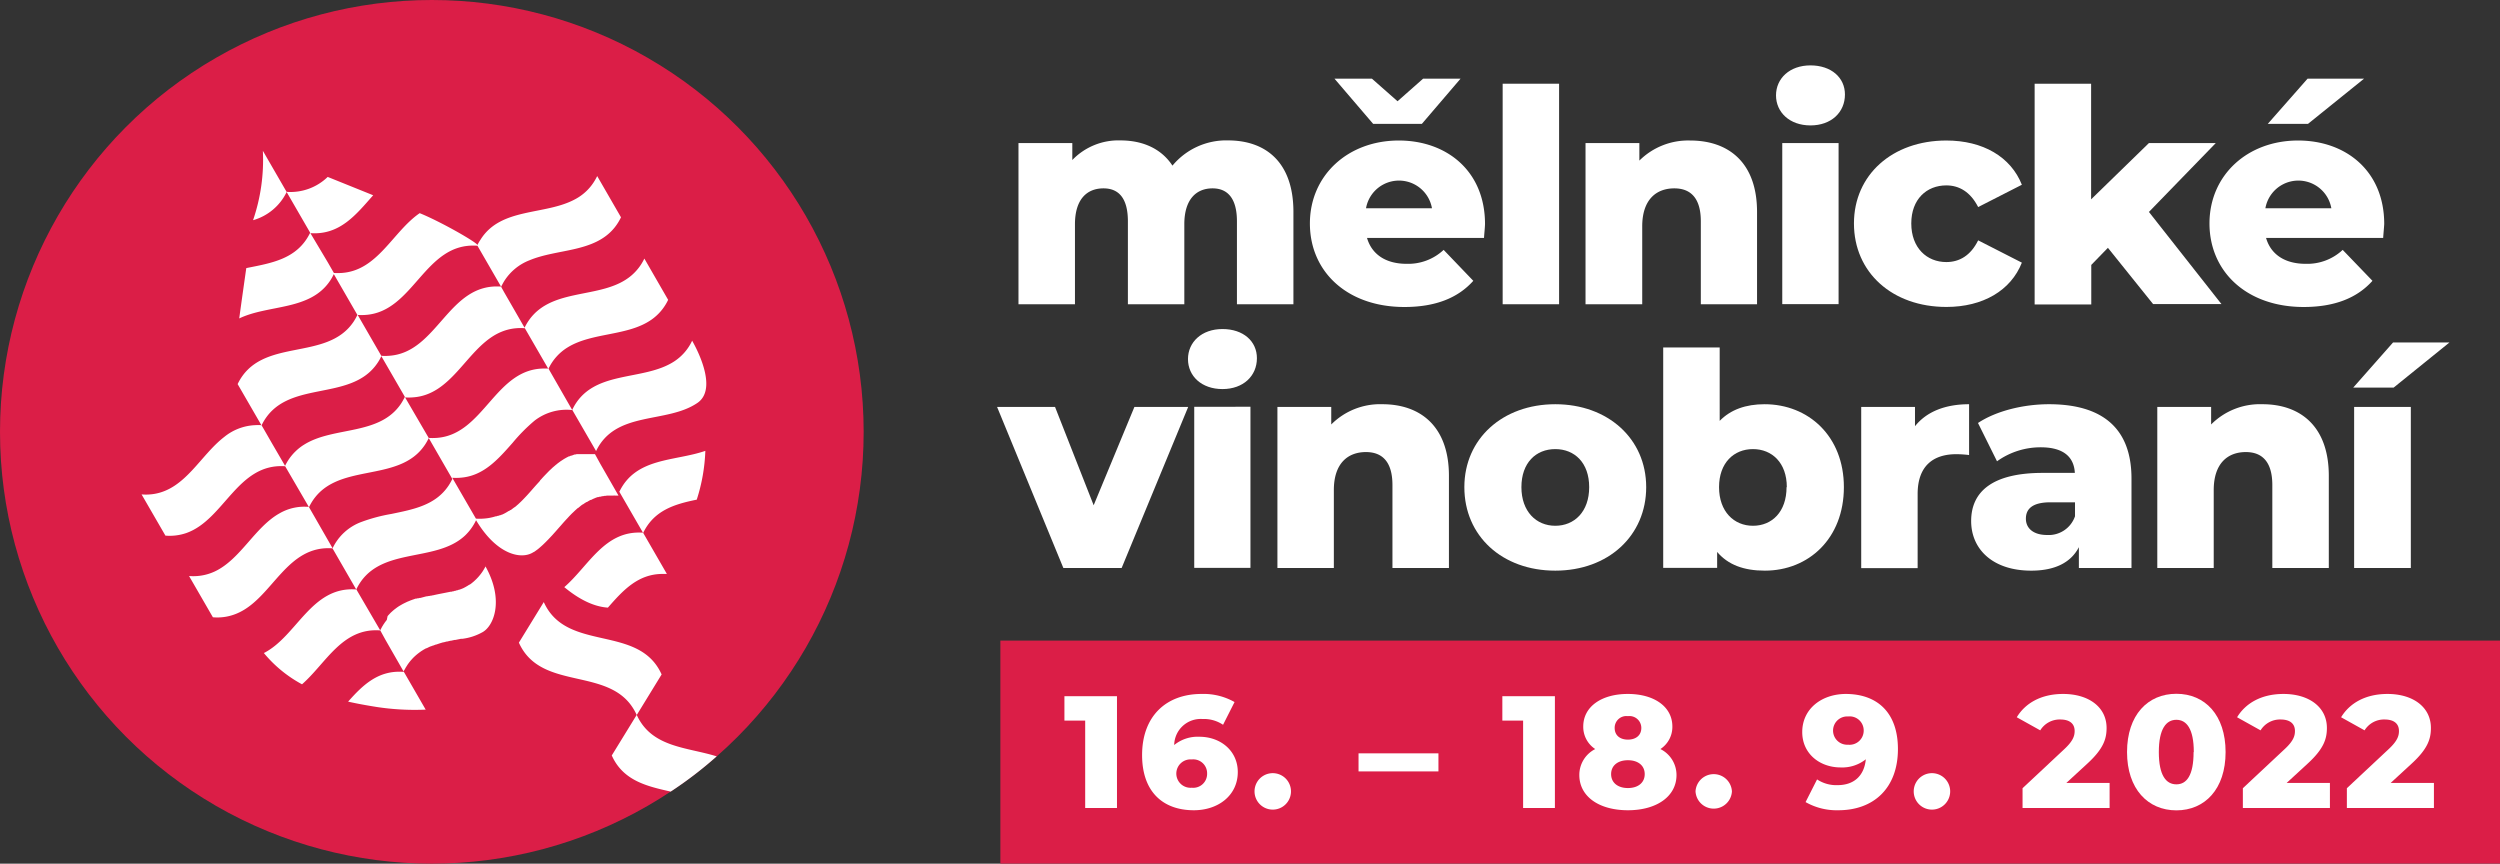 <svg xmlns="http://www.w3.org/2000/svg" viewBox="0 0 471.83 163"><rect x="0" y="0" width="471.83" height="163" fill="#333333" stroke="none"/><rect x="188.8" y="120.9" width="283.03" height="42.09" fill="#db1e47"/><circle cx="81.5" cy="81.5" r="81.5" fill="#db1e47"/><path d="M106.5,110.81c3,2.49,5.74,3.7,8.23,3.87,2.81-3.21,5.65-6.36,10.32-6.36q.4,0,.81,0l-.38-.66-4.11-7.12C114.13,100,111.12,106.81,106.5,110.81Zm26.62-25.72c-5.76,2-13.1,1.21-16.23,7.72l4.49,7.78c2.08-4.32,6-5.45,10.12-6.29A33.73,33.73,0,0,0,133.12,85.09Zm-70.34,18.4-3.44-6-1.05-1.82a9.32,9.32,0,0,0-5.47,1.18c-4.71,2.6-7.39,8.69-12.28,11a9.58,9.58,0,0,1-4.86.86l4.5,7.79a9.46,9.46,0,0,0,5-.93C51.55,112.51,54.19,102.85,62.78,103.49ZM108,77.35l4.5,7.78c3.69-7.68,13.31-5.11,19.13-9.09,3.61-2.47.47-9.15-1-11.74a9.41,9.41,0,0,1-3.28,3.84C121.38,72.13,111.7,69.59,108,77.35ZM99,61.85l4.18,7.23.32.55a9.46,9.46,0,0,1,3.72-4.12c4.61-2.79,11.25-2.07,15.69-5.15a9.5,9.5,0,0,0,3.19-3.77l-4.49-7.79a9.57,9.57,0,0,1-2.38,3.14C113.48,56.94,103,53.68,99,61.85ZM91.79,106.6a12.16,12.16,0,0,1-.7,1.24,9.47,9.47,0,0,1-1.53,1.77.43.43,0,0,1-.1.09,1,1,0,0,1-.19.16l-.1.09-.2.16-.09.07-.23.16-.07,0-.27.18,0,0c-.32.2-.65.38-1,.55l-.06,0-.28.14-.08,0-.26.11-.1,0-.25.1-.11,0-.24.09-.11,0-.25.09-.11,0-.26.08-.1,0-.08,0h0c-1,.21-2,.39-2.93.59h0l-.34.08h-.06l-.3.07-.09,0-.29.06-.09,0-.28.06-.08,0a2.47,2.47,0,0,0-.29.06h0l-.93.25-.14,0-.2.06-.16,0-.2.06-.17,0-.18.06-.17.06-.19.07a.58.58,0,0,0-.17.06l-.18.06-.17.07-.17.07-.17.07-.18.07-.17.08-.16.08-.17.08-.16.08-.18.09a1.19,1.19,0,0,0-.15.09l-.17.09-.15.09-.19.11-.13.08-.22.15-.09.06-.29.22-.11.08-.18.14-.13.11-.16.14-.12.11-.16.14-.12.12-.15.16-.12.13-.14.15-.12.14L73,117l-.12.15-.13.17-.11.15a1.88,1.88,0,0,0-.12.18l-.11.16a2,2,0,0,0-.12.19,1,1,0,0,1-.11.17,2,2,0,0,1-.11.2l-.09.17a2.69,2.69,0,0,1-.16.29l-.06.13,1,1.82,3.44,6a.26.26,0,0,0,0-.09c0-.11.11-.21.16-.3a1.31,1.31,0,0,1,.09-.17l.15-.27.11-.17.19-.3.1-.15.17-.23.09-.12.24-.3.12-.13.17-.2a1.14,1.14,0,0,0,.11-.11l.26-.27.12-.1.19-.18.12-.1.28-.23.12-.09.21-.16.12-.08a2.11,2.11,0,0,1,.31-.21l.1-.07.24-.15.13-.07.32-.18.09,0,.28-.14.12-.06.34-.16.06,0,.32-.13.06,0h0l.58-.22.07,0,.65-.22h0l.63-.19.1,0,.59-.16.11,0,.61-.15.1,0,.64-.14.15,0,.54-.11.26-.05.27-.06.29,0a10.35,10.35,0,0,0,3.68-1.19c2.18-1.08,4.27-6,.68-12.45Zm-24.54,4.63c4-8.3,14.8-4.81,20.51-10.15a9.74,9.74,0,0,0,2.09-2.9c3.81,6.4,8.38,7.47,10.68,6.12h0l.14-.1.07,0c.2-.13.39-.27.58-.41l0,0a1.84,1.84,0,0,0,.22-.17l.08-.06.2-.17.08-.07a1.71,1.71,0,0,0,.2-.18.13.13,0,0,0,.07-.06l.26-.23.27-.26,0,0c.08-.08.15-.14.22-.22l.07-.06.19-.2.07-.07.21-.21,0,0,.78-.83s0,0,0,0l.24-.27v0c.42-.46.82-.93,1.23-1.39l.18-.2.18-.21.36-.41.1-.11.45-.49.07-.07.42-.46a.6.6,0,0,0,.08-.08l.43-.44.07-.06.48-.46s0,0,0,0l.51-.46.05,0,.49-.4.08-.07.28-.21.06,0,.3-.21.11-.07.26-.17.08,0,.33-.2.12-.07.25-.14.11,0,.33-.17a.52.52,0,0,0,.13-.06l.25-.1.13-.06.35-.13.14,0,.25-.08.15,0,.37-.1.14,0,.27-.06.16,0,.38-.06.16,0,.27,0h.18l.36,0h.2a1.6,1.6,0,0,1,.31,0h.19l.34,0h.11l-3.44-6-1-1.82h-1.1l-.22,0h-.2l-.21,0-.2,0-.21,0-.18,0-.21,0-.18,0-.2,0-.18,0-.2,0-.16,0-.21.06-.15,0-.21.07-.15.06a1.33,1.33,0,0,0-.21.09l-.14,0c-.11.05-.22.09-.33.15l-.1,0-.23.12-.14.07-.19.11-.15.08-.17.1-.14.09-.17.11-.15.1-.16.1-.15.11-.15.11-.15.11-.15.11-.14.12-.15.12a.53.53,0,0,0-.14.12l-.15.12-.14.12-.14.12-.15.13-.13.13-.14.13-.13.12-.15.14-.1.1-.67.69h0l-.21.22-.06.06-.19.21a.46.46,0,0,1-.07.07l-.19.22-.06.06-.21.23,0,.05-.23.26h0c-.93,1-1.84,2.12-2.8,3.1a0,0,0,0,1,0,0l-.25.26s0,0,0,0l-.23.23-.06.06-.21.2-.08.07a1.8,1.8,0,0,1-.2.19l-.08.08-.21.17a.6.6,0,0,1-.08.08l-.2.17-.09.07L97,95.8l-.09.07-.21.16-.09.07-.23.17-.07,0-.25.17-.06,0c-.31.2-.64.4-1,.57l0,0-.3.14-.08,0-.25.11-.11,0-.24.1-.12,0-.24.09-.12,0a9.37,9.37,0,0,1-2.31.43,9.52,9.52,0,0,1-1.41,0l-4.46-7.71a9.39,9.39,0,0,0,1.4,0c4.44-.26,7.2-3.44,10-6.61a32.58,32.58,0,0,1,4.13-4.17A9.87,9.87,0,0,1,108,77.39l-3.44-6-1.05-1.83-.52,0c-9.55-.26-11.57,12.54-20.66,13.09a11.26,11.26,0,0,1-1.42,0L76.45,75a9.79,9.79,0,0,0,1.43,0c7.31-.45,10.05-8.81,15.81-11.93a10.19,10.19,0,0,1,1.92-.79,9.59,9.59,0,0,1,3.45-.33L96.5,57.5l-1.39-2.41-.55-1c-10-.74-11.93,12.48-21.16,13.06a9.92,9.92,0,0,1-1.44,0l-4.45-7.71a11.42,11.42,0,0,0,1.43,0c9.24-.58,11.17-13.81,21.17-13.06l4.47,7.74q.26-.53.54-1a9.84,9.84,0,0,1,4.82-4c5.24-2.19,12.17-1.44,16-6.11a9.88,9.88,0,0,0,1.26-2l-4.49-7.78c-.11.22-.22.44-.34.64a9.43,9.43,0,0,1-3.86,3.75c-5.64,3.05-14,1.48-17.82,7.61a8.11,8.11,0,0,0-.58,1l0,0c-.38-.65-7.06-4.45-10.9-6-5.09,3.49-7.92,10.88-14.79,11.29a13.13,13.13,0,0,1-1.4,0l-1.15-2L58.58,44c5.57.41,8.63-3.51,11.85-7.15l-8.58-3.46a10.09,10.09,0,0,1-7.76,2.82l-4.48-7.75a35.11,35.11,0,0,1-1.85,13.1,10.09,10.09,0,0,0,6.34-5.32l4.44,7.68c-2.42,5-7.31,5.72-12.06,6.68-.46,3.23-.92,6.48-1.33,9.5,5.56-2.67,13.4-1.42,17.19-7.18A9.32,9.32,0,0,0,63,51.73l4.45,7.71a10.66,10.66,0,0,1-.7,1.25c-5.12,7.71-17.55,2.76-21.9,11.8l4.48,7.75a11.17,11.17,0,0,0-1.15,0,9.89,9.89,0,0,0-5.85,2.22c-4.49,3.45-7.31,9.8-13.24,10.76a9.69,9.69,0,0,1-2.37.09l4.5,7.78a9.69,9.69,0,0,0,3.92-.48C42.36,98.08,44.81,87.35,53.85,88L51.29,83.6,49.9,81.18l-.53-.91c4.36-9,16.78-4.1,21.9-11.8a8.8,8.8,0,0,0,.7-1.25l4.44,7.68a12.33,12.33,0,0,1-.7,1.25c-4.06,6.12-12.72,4.27-18.3,7.76a9.28,9.28,0,0,0-1.62,1.26,9.58,9.58,0,0,0-2,2.78L58,95.18l.31.55.25-.48c4.57-8.38,16.64-3.75,21.66-11.33a11.17,11.17,0,0,0,.7-1.24l4.45,7.72a11.77,11.77,0,0,1-.69,1.22C82.2,95.37,78,96.14,73.85,97a31.55,31.55,0,0,0-5.62,1.5,9.75,9.75,0,0,0-5.47,5l4.47,7.75c-8.49-.63-11.17,8.81-17.43,12A24.31,24.31,0,0,0,57,129.15c4.56-4,7.58-10.71,14.77-10.17Zm52.93,23.71,4.69-7.65c-4.31-9.6-17.93-4.05-22.24-13.66l-4.7,7.66c4.31,9.6,17.91,4.06,22.23,13.64q-2.34,3.82-4.7,7.65c2.15,4.79,6.66,5.81,11.12,6.82a74.24,74.24,0,0,0,8.68-6.65C129.73,141,123,141.13,120.18,134.94ZM65.7,132.42c1.68.38,3.45.7,5.33,1a47.67,47.67,0,0,0,9.31.51l-4.11-7.12C71.42,126.42,68.49,129.28,65.7,132.42Z" fill="#fff"/><path d="M244.11,40V57.42H233.45V41.77c0-4.37-1.79-6.22-4.6-6.22-3.08,0-5.33,2.07-5.33,6.78V57.42H212.87V41.77c0-4.37-1.74-6.22-4.6-6.22-3.15,0-5.39,2.07-5.39,6.78V57.42H192.22V27h10.16v3.2a12.07,12.07,0,0,1,9.08-3.7c4.15,0,7.69,1.51,9.82,4.76a13.18,13.18,0,0,1,10.54-4.76C238.89,26.52,244.11,30.61,244.11,40Z" fill="#fff"/><path d="M280.08,44.91H258c.9,3.09,3.53,4.88,7.46,4.88a9.77,9.77,0,0,0,7-2.63L278.06,53c-2.92,3.26-7.18,4.94-13,4.94-10.82,0-17.84-6.68-17.84-15.76S254.39,26.52,264,26.52c9,0,16.27,5.72,16.27,15.76C280.25,43.06,280.13,44.07,280.08,44.91ZM259.16,23.38l-7.3-8.53h7.07l4.83,4.26,4.82-4.26h7.07l-7.3,8.53Zm-1.35,15.93h12.45a6.32,6.32,0,0,0-12.45,0Z" fill="#fff"/><path d="M283.6,15.8h10.65V57.42H283.6Z" fill="#fff"/><path d="M331.61,40V57.42H321V41.77c0-4.37-1.91-6.22-5-6.22-3.42,0-6.06,2.13-6.06,7.18V57.42H299.24V27H309.4v3.31A13.06,13.06,0,0,1,319,26.52C326.17,26.52,331.61,30.61,331.61,40Z" fill="#fff"/><path d="M335.19,18c0-3.2,2.58-5.66,6.5-5.66s6.51,2.3,6.51,5.49c0,3.37-2.58,5.84-6.51,5.84S335.19,21.19,335.19,18Zm1.18,9H347v30.4H336.37Z" fill="#fff"/><path d="M349.9,42.17c0-9.15,7.23-15.65,17.44-15.65,6.9,0,12.17,3.08,14.25,8.35l-8.25,4.21c-1.45-2.86-3.58-4.09-6-4.09-3.7,0-6.62,2.58-6.62,7.18s2.92,7.29,6.62,7.29c2.47,0,4.6-1.24,6-4.1l8.25,4.21c-2.08,5.27-7.35,8.36-14.25,8.36C357.13,57.93,349.9,51.42,349.9,42.17Z" fill="#fff"/><path d="M397.83,46.77,394.69,50v7.46H384V15.8h10.66V37.62L405.57,27h12.62L405.57,40l13.69,17.39h-12.9Z" fill="#fff"/><path d="M449.78,44.91h-22.1c.89,3.09,3.53,4.88,7.46,4.88a9.77,9.77,0,0,0,7-2.63L447.76,53c-2.92,3.26-7.18,4.94-13,4.94C424,57.93,417,51.25,417,42.17s7.13-15.65,16.72-15.65c9,0,16.26,5.72,16.26,15.76C449.94,43.06,449.83,44.07,449.78,44.91Zm-22.27-5.6H440a6.32,6.32,0,0,0-12.45,0Zm8.08-15.93H428l7.51-8.53h10.66Z" fill="#fff"/><path d="M224.25,76.8l-12.56,30.4h-11L188.18,76.8h10.94l7.29,18.56L214.1,76.8Z" fill="#fff"/><path d="M224.21,67.77c0-3.2,2.58-5.67,6.51-5.67s6.5,2.3,6.5,5.5c0,3.36-2.58,5.83-6.5,5.83S224.21,71,224.21,67.77Zm1.18,9H236v30.4H225.39Z" fill="#fff"/><path d="M273.46,89.81V107.2H262.8V91.55c0-4.38-1.91-6.23-5-6.23-3.42,0-6.06,2.13-6.06,7.18v14.7H241.09V76.8h10.16v3.31a13,13,0,0,1,9.64-3.82C268,76.29,273.46,80.39,273.46,89.81Z" fill="#fff"/><path d="M276.37,91.94c0-9.14,7.23-15.65,17.16-15.65s17.16,6.51,17.16,15.65-7.12,15.76-17.16,15.76S276.37,101.14,276.37,91.94Zm23.56,0c0-4.6-2.75-7.18-6.4-7.18s-6.39,2.58-6.39,7.18,2.8,7.29,6.39,7.29S299.93,96.6,299.93,91.94Z" fill="#fff"/><path d="M348,91.94c0,9.71-6.67,15.76-14.92,15.76-4,0-6.95-1.12-9-3.53v3H313.9V65.58h10.66V79.43c2.08-2.13,4.94-3.14,8.47-3.14C341.28,76.29,348,82.29,348,91.94Zm-10.77,0c0-4.6-2.8-7.18-6.39-7.18s-6.4,2.58-6.4,7.18,2.81,7.29,6.4,7.29S337.18,96.6,337.18,91.94Z" fill="#fff"/><path d="M371.63,76.29v9.59a19.83,19.83,0,0,0-2.41-.16c-4.32,0-7.3,2.18-7.3,7.51v14H351.27V76.8h10.15v3.64C363.61,77.69,367.14,76.29,371.63,76.29Z" fill="#fff"/><path d="M402.28,90.31V107.2h-9.93v-3.93c-1.51,2.92-4.54,4.43-9,4.43-7.3,0-11.33-4.09-11.33-9.36,0-5.61,4.09-9.09,13.51-9.09h6.06c-.17-3.09-2.24-4.83-6.45-4.83a14.11,14.11,0,0,0-8.24,2.64l-3.59-7.23c3.47-2.3,8.63-3.54,13.4-3.54C396.61,76.29,402.28,80.67,402.28,90.31Zm-10.66,7.13V94.8H387c-3.42,0-4.65,1.24-4.65,3.09s1.45,3.08,4,3.08A5.25,5.25,0,0,0,391.62,97.44Z" fill="#fff"/><path d="M439.52,89.81V107.2H428.86V91.55c0-4.38-1.91-6.23-5-6.23-3.42,0-6.06,2.13-6.06,7.18v14.7H407.15V76.8h10.16v3.31A13,13,0,0,1,427,76.29C434.08,76.29,439.52,80.39,439.52,89.81Z" fill="#fff"/><path d="M451.65,64.63H462.3l-10.54,8.52h-7.63ZM444.3,76.8H455v30.4H444.3Z" fill="#fff"/><path d="M210.81,131.39v21.1h-6V136h-3.92v-4.61Z" fill="#fff"/><path d="M233.61,145.71c0,4.4-3.68,7.21-8.29,7.21-5.91,0-9.77-3.56-9.77-10.41,0-7.35,4.55-11.54,11.21-11.54A11.85,11.85,0,0,1,233,132.5l-2.17,4.29a6.47,6.47,0,0,0-3.89-1.09,5,5,0,0,0-5.33,4.91,7,7,0,0,1,4.76-1.56C230.32,139.05,233.61,141.67,233.61,145.71Zm-5.79.27a2.62,2.62,0,0,0-2.9-2.65,2.68,2.68,0,1,0,0,5.34A2.62,2.62,0,0,0,227.82,146Z" fill="#fff"/><path d="M236.77,149.36a3.44,3.44,0,0,1,6.88,0,3.44,3.44,0,0,1-6.88,0Z" fill="#fff"/><path d="M256.4,142.18h15.08v3.41H256.4Z" fill="#fff"/><path d="M293.46,131.39v21.1h-6V136h-3.92v-4.61Z" fill="#fff"/><path d="M316.41,146.28c0,4-3.71,6.64-9.17,6.64s-9.17-2.6-9.17-6.64a5.47,5.47,0,0,1,3-4.91,5,5,0,0,1-2.26-4.25c0-3.74,3.43-6.15,8.41-6.15s8.41,2.41,8.41,6.15a5,5,0,0,1-2.26,4.25A5.47,5.47,0,0,1,316.41,146.28Zm-6-.18c0-1.63-1.27-2.62-3.17-2.62s-3.17,1-3.17,2.62,1.27,2.63,3.17,2.63S310.41,147.73,310.41,146.1Zm-5.67-8.71c0,1.39,1,2.2,2.5,2.2s2.53-.81,2.53-2.2a2.24,2.24,0,0,0-2.53-2.23A2.21,2.21,0,0,0,304.74,137.39Z" fill="#fff"/><path d="M320,149.36a3.44,3.44,0,0,1,6.87,0,3.44,3.44,0,0,1-6.87,0Z" fill="#fff"/><path d="M358.2,141.37c0,7.36-4.56,11.55-11.25,11.55a11.86,11.86,0,0,1-6.18-1.54l2.17-4.28a6.55,6.55,0,0,0,3.89,1.08c3,0,5-1.69,5.31-4.88a7.14,7.14,0,0,1-4.74,1.54c-4,0-7.26-2.63-7.26-6.67,0-4.4,3.67-7.2,8.26-7.2C354.34,131,358.2,134.52,358.2,141.37Zm-6.46-3.5a2.65,2.65,0,0,0-2.95-2.65,2.67,2.67,0,1,0,0,5.33A2.67,2.67,0,0,0,351.74,137.87Z" fill="#fff"/><path d="M361.18,149.36a3.44,3.44,0,0,1,6.88,0,3.44,3.44,0,0,1-6.88,0Z" fill="#fff"/><path d="M398.15,147.76v4.73H381.72v-3.73l7.9-7.39c1.68-1.57,1.93-2.53,1.93-3.41,0-1.36-.91-2.17-2.72-2.17a4.31,4.31,0,0,0-3.77,2.05l-4.43-2.47c1.6-2.65,4.58-4.4,8.74-4.4,4.86,0,8.21,2.5,8.21,6.42,0,2.05-.58,3.92-3.59,6.69l-4,3.68Z" fill="#fff"/><path d="M401.44,141.94c0-7,3.92-11,9.31-11s9.29,4,9.29,11-3.92,11-9.29,11S401.44,148.91,401.44,141.94Zm12.6,0c0-4.43-1.39-6.09-3.29-6.09s-3.31,1.66-3.31,6.09,1.38,6.09,3.31,6.09S414,146.37,414,141.94Z" fill="#fff"/><path d="M439.73,147.76v4.73H423.3v-3.73l7.9-7.39c1.69-1.57,1.93-2.53,1.93-3.41,0-1.36-.91-2.17-2.72-2.17a4.32,4.32,0,0,0-3.77,2.05l-4.43-2.47c1.6-2.65,4.59-4.4,8.75-4.4,4.85,0,8.2,2.5,8.2,6.42,0,2.05-.58,3.92-3.59,6.69l-4,3.68Z" fill="#fff"/><path d="M459.36,147.76v4.73H442.93v-3.73l7.9-7.39c1.68-1.57,1.93-2.53,1.93-3.41,0-1.36-.91-2.17-2.72-2.17a4.32,4.32,0,0,0-3.77,2.05l-4.43-2.47c1.6-2.65,4.59-4.4,8.75-4.4,4.85,0,8.2,2.5,8.2,6.42,0,2.05-.58,3.92-3.59,6.69l-4,3.68Z" fill="#fff"/></svg>